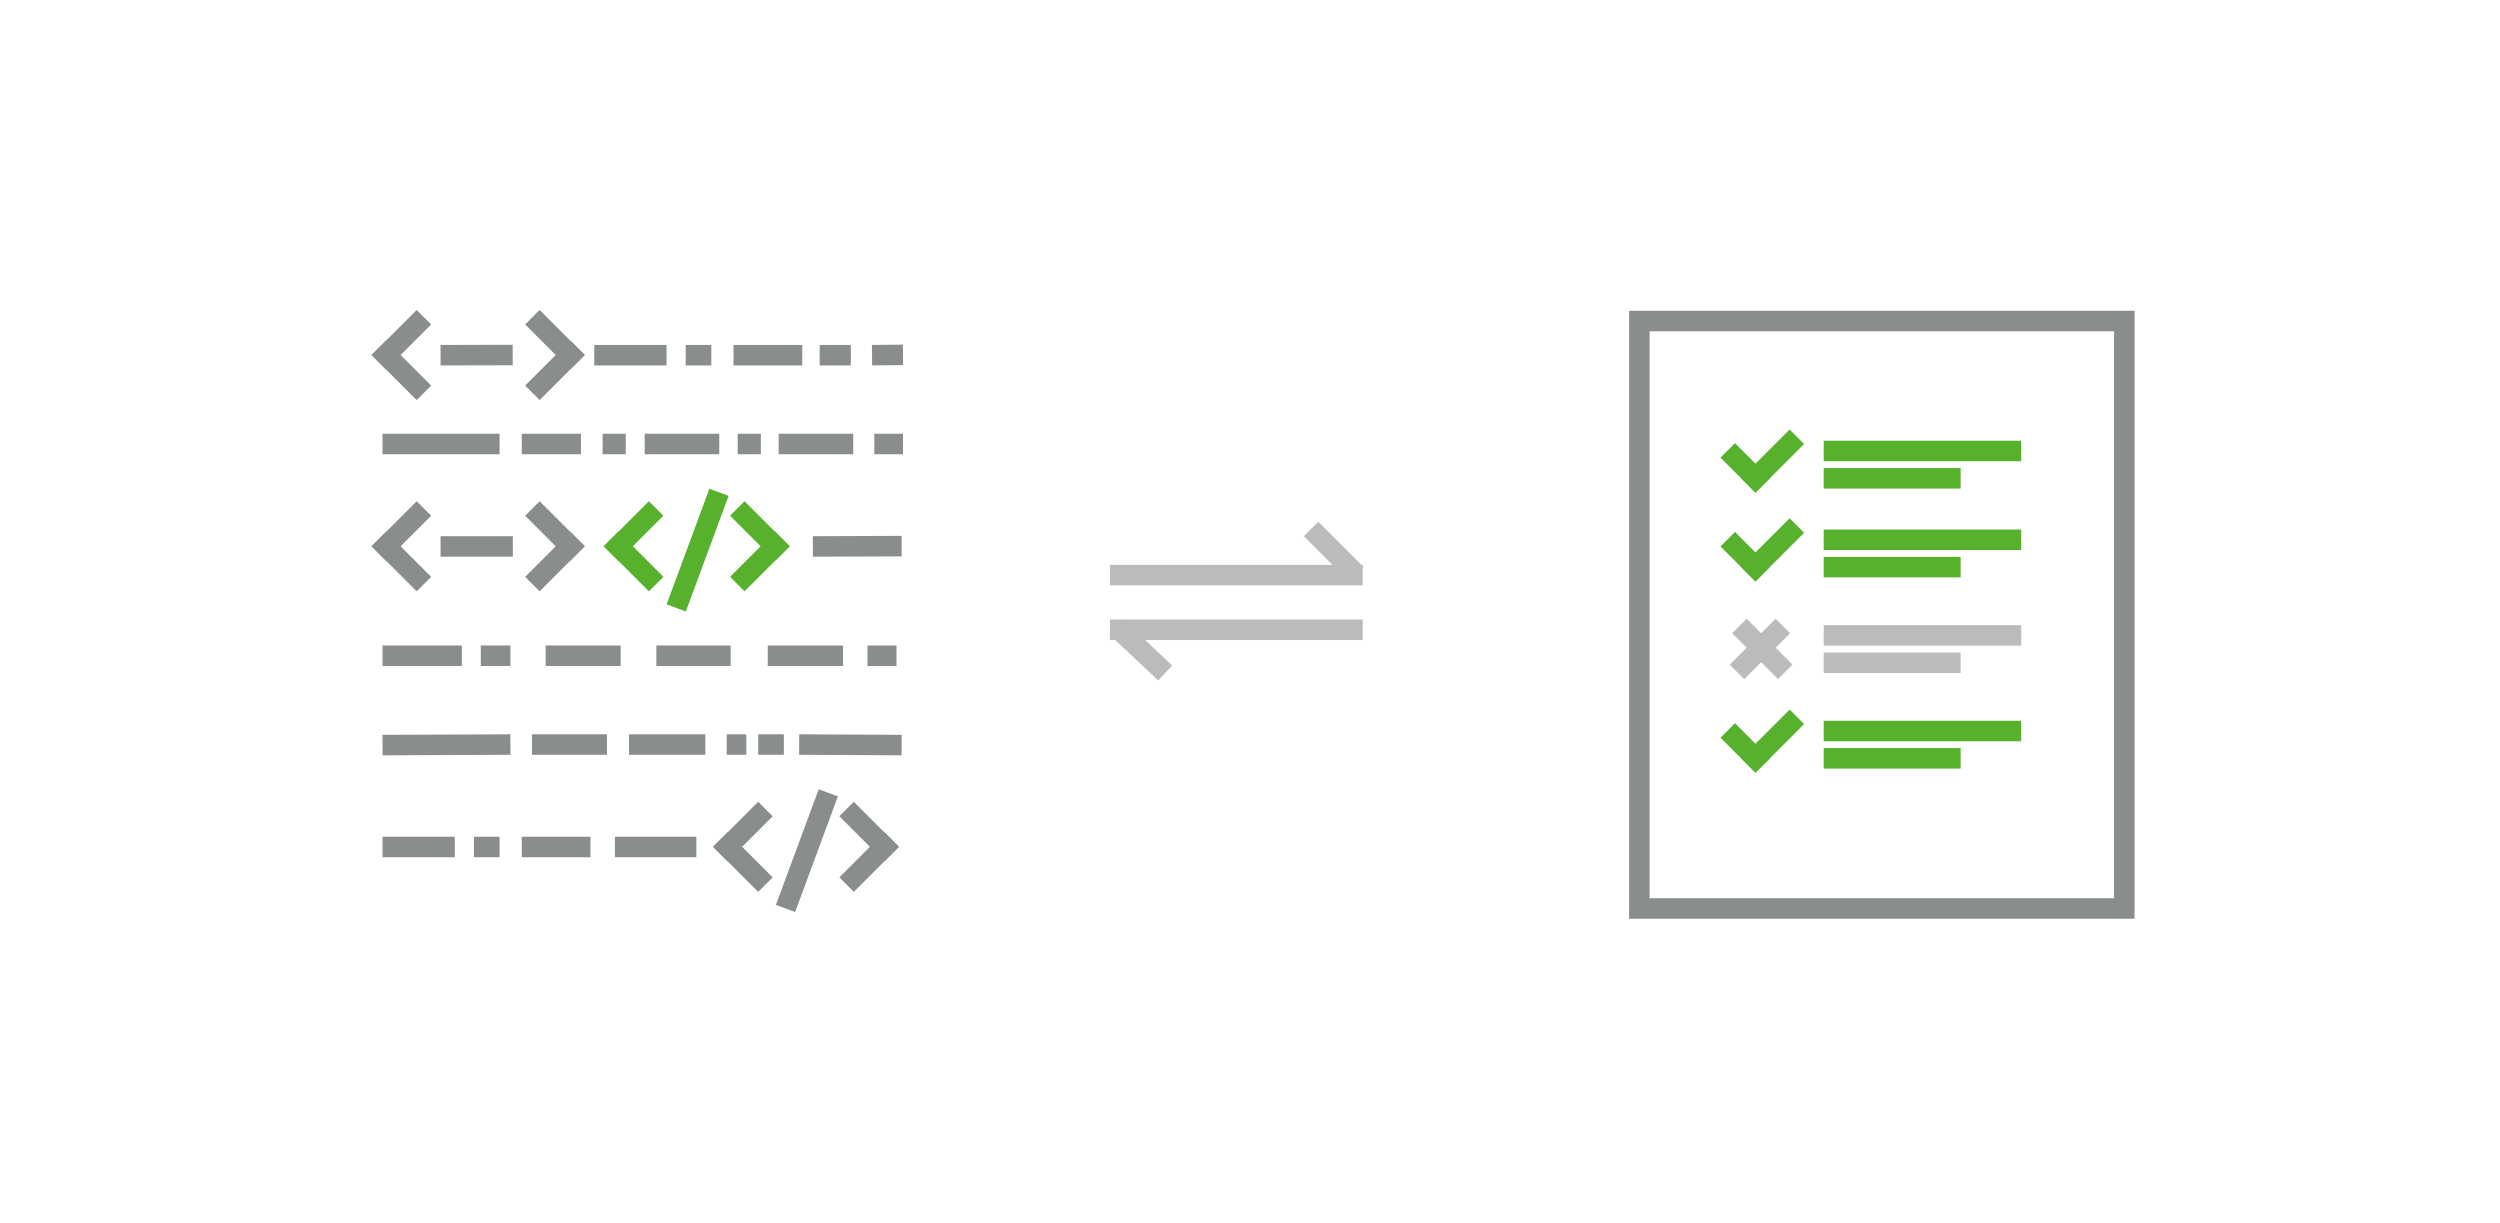 <?xml version="1.0" encoding="UTF-8"?>
<svg width="366px" height="179px" viewBox="0 0 366 179" version="1.1" xmlns="http://www.w3.org/2000/svg" xmlns:xlink="http://www.w3.org/1999/xlink">
    <!-- Generator: Sketch 61 (89581) - https://sketch.com -->
    <title>illustration3</title>
    <desc>Created with Sketch.</desc>
    <g id="Page-1" stroke="none" stroke-width="1" fill="none" fill-rule="evenodd">
        <g id="Leobit_Export(.web-dev)_24\01\20@2x" transform="translate(-655, -2438)">
            <g id="how-everything-is-going" transform="translate(655, 1760)">
                <g id="Stage3" transform="translate(0, 678)">
                    <g id="illustration3">
                        <rect id="Rectangle" fill="" x="0" y="0" width="366" height="179"></rect>
                        <g id="Group-23" transform="translate(56, 47)" stroke-width="3">
                            <g id="Group-4">
                                <path d="M23,0.5 L27.5,5 M23,9.449 L27.5,4.949" id="Combined-Shape" stroke="#8A8D8E" stroke-linecap="square"></path>
                                <path d="M0,0.5 L4.5,5 M0,9.449 L4.5,4.949" id="Combined-Shape" stroke="#8A8D8E" stroke-linecap="square" transform="translate(2.5, 4.975) scale(-1, -1) translate(-2.5, -4.975) "></path>
                                <line x1="8.5" y1="5" x2="19.06" y2="4.975" id="Path" stroke="#8A8D8E"></line>
                                <path d="M23,28.5 L27.5,33 M23,37.449 L27.5,32.949" id="Combined-Shape" stroke="#8A8D8E" stroke-linecap="square"></path>
                                <path d="M34,28.5 L38.5,33 M34,37.449 L38.5,32.949" id="Combined-Shape" stroke="#57B12D" stroke-linecap="square" transform="translate(36.5, 32.975) scale(-1, 1) translate(-36.5, -32.975) "></path>
                                <path d="M53,28.5 L57.5,33 M53,37.449 L57.5,32.949" id="Combined-Shape" stroke="#57B12D" stroke-linecap="square"></path>
                                <path d="M0,28.5 L4.5,33 M0,37.449 L4.5,32.949" id="Combined-Shape" stroke="#8A8D8E" stroke-linecap="square" transform="translate(2.5, 32.975) scale(-1, -1) translate(-2.5, -32.975) "></path>
                                <line x1="49.261" y1="25.073" x2="43" y2="42" id="Path-15" stroke="#57B12D"></line>
                                <path d="M50,72.5 L54.5,77 M50,81.449 L54.5,76.949" id="Combined-Shape" stroke="#8A8D8E" stroke-linecap="square" transform="translate(52.5, 76.975) scale(-1, 1) translate(-52.5, -76.975) "></path>
                                <path d="M69,72.5 L73.5,77 M69,81.449 L73.5,76.949" id="Combined-Shape" stroke="#8A8D8E" stroke-linecap="square"></path>
                                <line x1="65.261" y1="69.073" x2="59" y2="86" id="Path-15" stroke="#8A8D8E"></line>
                                <line x1="0" y1="77" x2="10.58" y2="77" id="Path" stroke="#8A8D8E"></line>
                                <line x1="13.385" y1="77" x2="17.138" y2="77" id="Path-13" stroke="#8A8D8E"></line>
                                <line x1="20.385" y1="77" x2="30.45" y2="77" id="Path-13" stroke="#8A8D8E"></line>
                                <line x1="34.023" y1="77" x2="45.949" y2="77" id="Path-14" stroke="#8A8D8E"></line>
                                <line x1="31" y1="5" x2="41.58" y2="5" id="Path" stroke="#8A8D8E"></line>
                                <line x1="44.385" y1="5" x2="48.138" y2="5" id="Path-13" stroke="#8A8D8E"></line>
                                <line x1="51.385" y1="5" x2="61.45" y2="5" id="Path-13" stroke="#8A8D8E"></line>
                                <line x1="64" y1="5" x2="68.561" y2="5" id="Path-13" stroke="#8A8D8E"></line>
                                <line x1="71.666" y1="5" x2="76.2" y2="4.949" id="Path-13" stroke="#8A8D8E"></line>
                                <line x1="0" y1="18" x2="17.138" y2="18" id="Path" stroke="#8A8D8E"></line>
                                <line x1="20.385" y1="18" x2="29.053" y2="18" id="Path-13" stroke="#8A8D8E"></line>
                                <line x1="32.224" y1="18" x2="35.614" y2="18" id="Path-13" stroke="#8A8D8E"></line>
                                <line x1="38.385" y1="18" x2="49.3" y2="18" id="Path-13" stroke="#8A8D8E"></line>
                                <line x1="52" y1="18" x2="55.39" y2="18" id="Path-13" stroke="#8A8D8E"></line>
                                <line x1="58" y1="18" x2="68.915" y2="18" id="Path-13" stroke="#8A8D8E"></line>
                                <line x1="72" y1="18" x2="76.2" y2="18" id="Path-13" stroke="#8A8D8E"></line>
                                <line x1="8.5" y1="33" x2="19.08" y2="33" id="Path" stroke="#8A8D8E"></line>
                                <line x1="0" y1="49" x2="11.617" y2="49" id="Path" stroke="#8A8D8E"></line>
                                <line x1="14.385" y1="49" x2="18.726" y2="49" id="Path-13" stroke="#8A8D8E"></line>
                                <line x1="0" y1="62.08" x2="18.726" y2="62" id="Path" stroke="#8A8D8E"></line>
                                <line x1="21.883" y1="62" x2="32.862" y2="62" id="Path-13" stroke="#8A8D8E"></line>
                                <line x1="36.092" y1="62" x2="47.261" y2="62" id="Path-14" stroke="#8A8D8E"></line>
                                <line x1="55" y1="62" x2="58.753" y2="62" id="Path-13" stroke="#8A8D8E"></line>
                                <line x1="50.396" y1="62" x2="53.261" y2="62" id="Path-14" stroke="#8A8D8E"></line>
                                <line x1="63" y1="33" x2="76" y2="32.949" id="Path-13" stroke="#8A8D8E"></line>
                                <line x1="61" y1="62" x2="76" y2="62.08" id="Path-13" stroke="#8A8D8E"></line>
                                <line x1="71" y1="49" x2="75.249" y2="49" id="Path-13" stroke="#8A8D8E"></line>
                                <line x1="56.396" y1="49" x2="67.423" y2="49" id="Path-13" stroke="#8A8D8E"></line>
                                <line x1="40.092" y1="49" x2="50.969" y2="49" id="Path-13" stroke="#8A8D8E"></line>
                                <line x1="23.883" y1="49" x2="34.862" y2="49" id="Path-13" stroke="#8A8D8E"></line>
                            </g>
                            <g id="Group" transform="translate(184, 0)">
                                <rect id="Rectangle" stroke="#8A8D8E" x="0" y="0" width="71" height="86"></rect>
                                <g id="Group-6" transform="translate(14, 18)" stroke="#57B12D" stroke-linecap="square">
                                    <line x1="0" y1="2" x2="3" y2="5" id="Line-7-Copy-5"></line>
                                    <line x1="8" y1="0" x2="3" y2="5" id="Line-7-Copy-6"></line>
                                </g>
                                <g id="Group-6" transform="translate(14, 31)" stroke="#57B12D" stroke-linecap="square">
                                    <line x1="0" y1="2" x2="3" y2="5" id="Line-7-Copy-5"></line>
                                    <line x1="8" y1="0" x2="3" y2="5" id="Line-7-Copy-6"></line>
                                </g>
                                <g id="Group-6" transform="translate(14, 59)" stroke="#57B12D" stroke-linecap="square">
                                    <line x1="0" y1="2" x2="3" y2="5" id="Line-7-Copy-5"></line>
                                    <line x1="8" y1="0" x2="3" y2="5" id="Line-7-Copy-6"></line>
                                </g>
                                <line x1="26.988" y1="19.023" x2="55.905" y2="19.023" id="Path-16" stroke="#57B12D"></line>
                                <line x1="26.988" y1="23.023" x2="47.037" y2="23.023" id="Path-16" stroke="#57B12D"></line>
                                <line x1="26.988" y1="32.023" x2="55.905" y2="32.023" id="Path-16" stroke="#57B12D"></line>
                                <line x1="26.988" y1="36.023" x2="47.037" y2="36.023" id="Path-16" stroke="#57B12D"></line>
                                <line x1="26.988" y1="46.023" x2="55.905" y2="46.023" id="Path-16" stroke="#BBBBBB"></line>
                                <line x1="26.988" y1="50.023" x2="47.037" y2="50.023" id="Path-16" stroke="#BBBBBB"></line>
                                <line x1="26.988" y1="60.023" x2="55.905" y2="60.023" id="Path-16" stroke="#57B12D"></line>
                                <line x1="26.988" y1="64.023" x2="47.037" y2="64.023" id="Path-16" stroke="#57B12D"></line>
                                <line x1="14.828" y1="47.828" x2="21.328" y2="47.828" id="Line-8-Copy-4" stroke="#BBBBBB" stroke-linecap="square" transform="translate(17.828, 47.828) scale(-1, 1) rotate(45) translate(-17.828, -47.828) "></line>
                                <line x1="14.828" y1="47.828" x2="21.328" y2="47.828" id="Line-8-Copy-3" stroke="#BBBBBB" stroke-linecap="square" transform="translate(17.828, 47.828) rotate(45) translate(-17.828, -47.828) "></line>
                            </g>
                            <g id="Group-3" transform="translate(108, 31)" stroke="#BBBBBB" stroke-linecap="square">
                                <line x1="29" y1="0.5" x2="33.5" y2="5" id="Line-8-Copy-5"></line>
                                <line x1="0.5" y1="19.5" x2="5.5" y2="14.802" id="Line-8-Copy-6" transform="translate(3, 17) scale(-1, 1) translate(-3, -17) "></line>
                                <line x1="34" y1="14.199" x2="0" y2="14.199" id="Line-6-Copy-22"></line>
                                <line x1="34" y1="6.199" x2="0" y2="6.199" id="Line-6-Copy-21"></line>
                            </g>
                        </g>
                    </g>
                </g>
            </g>
        </g>
    </g>
</svg>